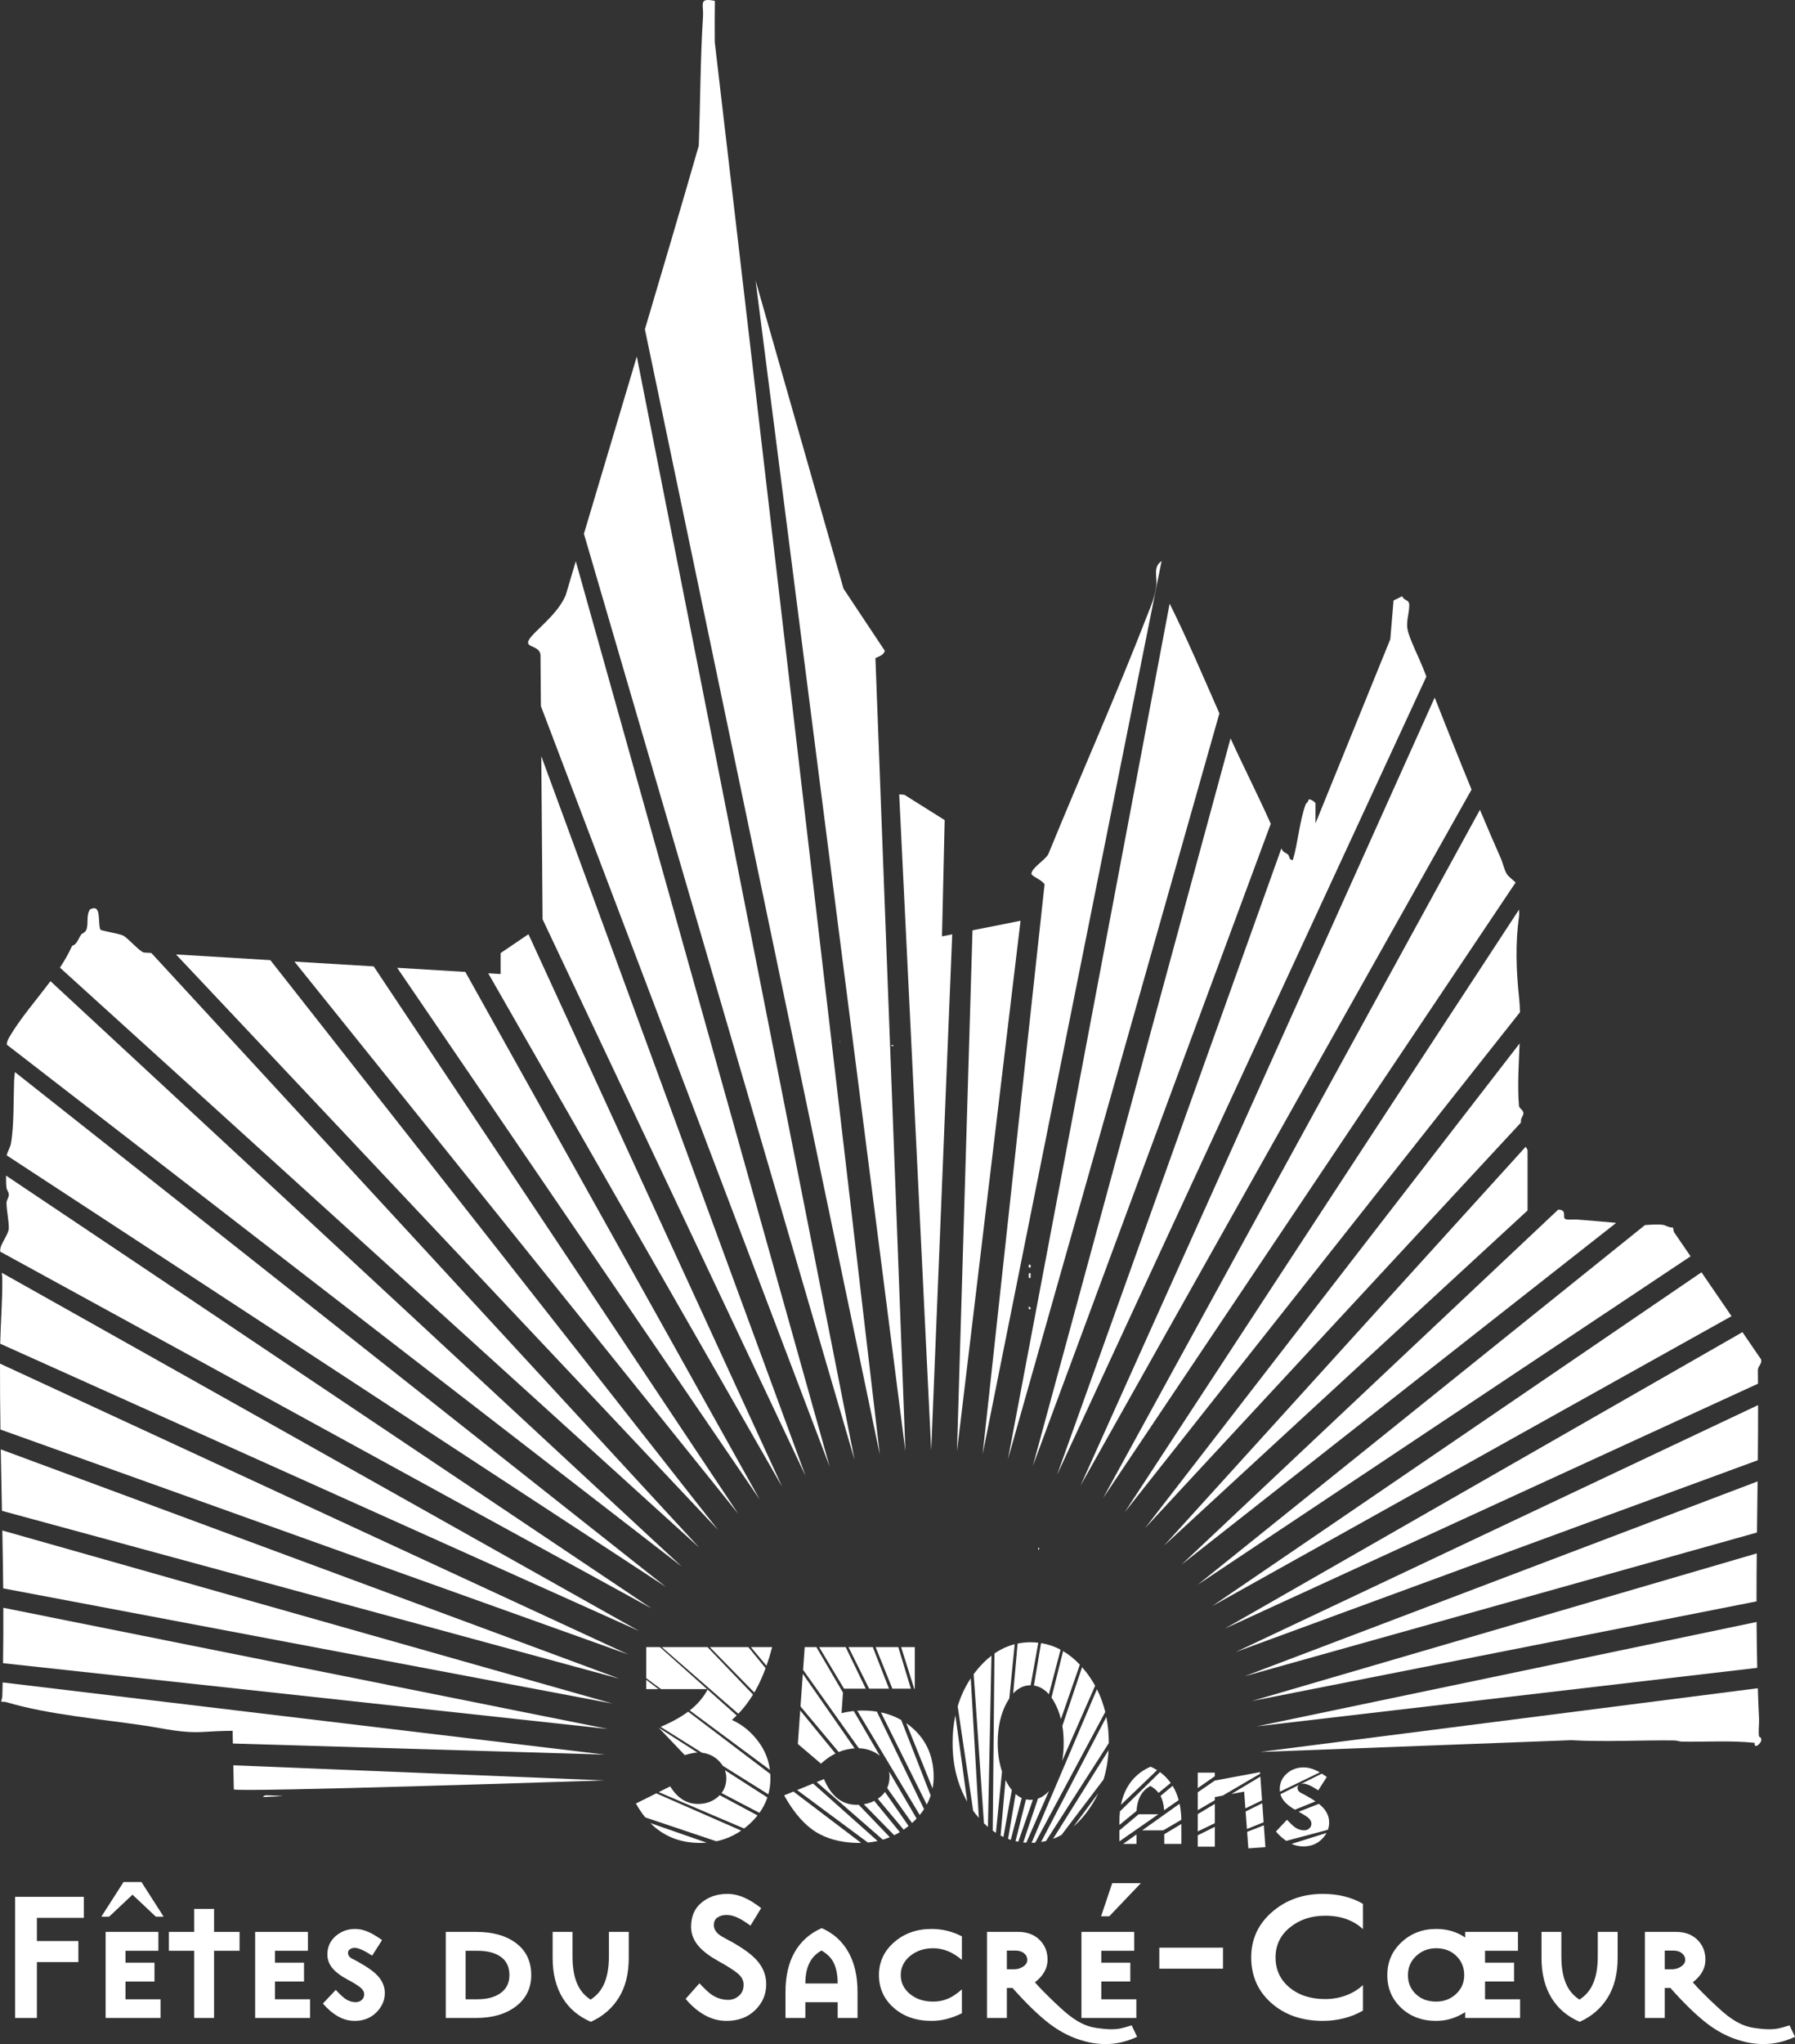 <?xml version="1.0" encoding="UTF-8"?><svg id="Calque_1" xmlns="http://www.w3.org/2000/svg" width="833.762mm" height="949.18mm" viewBox="0 0 2363.419 2690.588"  preserveAspectRatio="xMidYMid meet" ><rect x="0" y="0" width="2363.419" height="2690.588" fill="#333333" stroke="none"/><defs><style>.cls-1{fill:#fff;stroke-width:0px;}</style></defs><path class="cls-1" d="m346.308,2365.445l26.479-1.293c-6.425-.437-12.779-.771-19.018-.945-3.936-.108-5.826-.311-7.46,2.239"/><path class="cls-1" d="m1152.634,866.253c4.902-2.318,11.216-4.066,12.328-9.677l-13.461-20.249-40.88-61.498-115.782-405.634,197.304,1541.317-32.791-866.692-6.718-177.568Z"/><path class="cls-1" d="m941.103,55.446c-.149-18.074-.168-36.16.129-54.272-2.59-.534-4.76-.875-6.595-1.047-13.732-1.284-8.11,7.276-9.018,21.584-3.582,56.465-3.475,113.365-5.58,170.128-23.322,80.923-47.042,161.327-70.918,241.621l309.292,1481.181-192.47-1646.685-24.84-212.511Z"/><polygon class="cls-1" points="2240.301 1674.708 1595.906 2114.196 2279.838 1732.482 2240.301 1674.708"/><path class="cls-1" d="m2203.938,1621.572l-1.179-5.793c-5.111.468-9.395-2.989-13.51-3.558-6.95-.959-15.303-.081-23.307.297l-589.028,473.501,649.024-432.3-22-32.148Z"/><path class="cls-1" d="m2075.773,1605.226c-3.654-.288-14.032,1.124-15.669-1.337-2.042-3.07,1.819-9.947-5.612-11.383-.975-.188-1.925-.273-2.848-.29l-495.875,467.202,572.215-449.752c-17.328-1.655-34.848-3.073-52.212-4.441"/><path class="cls-1" d="m1522.399,771.387c-2.129,15.327-6.164,23.901-11.302,37.149-41.038,105.816-87.582,210.153-130.68,315.429-.224.497-.518,1.008-.864,1.53-4.848,7.306-20.789,16.975-21.496,24.396-.323,3.408,13.63,8.043,17.305,14.146l-4.633,42.61-76.92,707.449,235.61-1175.562c-11.872,7.957-5.366,20.944-7.021,32.852"/><path class="cls-1" d="m1620.304,972.044c-.024-.056-.05-.111-.075-.168l-260.326,957.807,313.258-845.333c-16.924-38.002-35.776-74.786-52.857-112.307"/><path class="cls-1" d="m1540.06,794.611c-.002-.051-.002-.105-.003-.154l-212.893,1126.135,278.371-981.569c-21.368-48.44-42.02-97.425-65.474-144.412"/><path class="cls-1" d="m1873.689,879.421c-5.496-13.897-14.307-30.84-19.248-46.225-4.431-13.798,1.013-23.578,1.074-36.385.039-8.197-6.096-5.052-9.316-11.972l-11.369,5.591-4.275,50.987-98.468,242.343v-26.215c0-1.359-6.691-6.488-9.199-5.014-.101,3.322-3.082,4.377-3.778,6.263-7.994,21.692-10.115,50.536-16.796,73.14-4.891.915-4.654-5.25-6.068-6.674-3.699-3.726-5.886-1.973-9.139-8.379l-295.276,824.434,486.26-1050.756c-1.466-3.712-2.932-7.421-4.401-11.138"/><path class="cls-1" d="m1319.26,1416.126c.177-.51.291-1.142.295-1.913h-.066l24.231-202.202-63.258,12.559-5.682,190.895h-.088v1.221h.051l-14.694,493.553,59.211-494.113Z"/><path class="cls-1" d="m2000.061,1312.503c-3.792-35.103-4.923-71.165-.026-106.101.393-2.803.213-5.925.015-9.09l-519.261,793.354,520.565-658.363c-.21-6.746-.599-13.375-1.293-19.8"/><polygon class="cls-1" points="1243.831 1079.5 1190.733 1046.149 1183.943 1045.647 1226.091 1909.042 1253.764 1229.87 1240.285 1232.547 1243.831 1079.5"/><path class="cls-1" d="m2011.299,1513.816c0-.35-1.076-2.08-2.465-4.366l-476.229,525.111,478.694-441.213v-79.532Z"/><path class="cls-1" d="m1983.792,1150.227c-3.031-5.022-5.021-14.26-7.363-19.56-9.633-21.796-18.871-43.352-27.843-64.761l-496.127,905.996,543.139-810.312c-4.273-3.679-10.112-8.553-11.807-11.363"/><path class="cls-1" d="m2002.722,1474.066c.486-3.42,3.016-5.493,3.061-8.422.08-5.361-6.086-6.002-5.895-11.268-2-25.46-.158-53.427.956-80.894l-493.284,638.114,494.865-533.782c.072-1.536.17-2.848.297-3.747"/><path class="cls-1" d="m12.542,1364.693c-2.851,4.836-3.765,8.074-3.544,10.43l888.633,686.947L66.436,1291.475c-18.292,24.619-39.125,48.169-53.894,73.218"/><path class="cls-1" d="m189.364,1253.774c-5.289-.974-21.021-19.192-27.273-22.328-4.791-2.404-28.71-6.329-29.901-7.663-3.946-9.33,2.23-34.922-13.732-26.675-5.532,8.211-1.358,20.292-5.123,27.46-1.744,3.319-5.178,3.913-6.443,5.613-3.589,4.826-5.354,13.051-11.882,14.702-4.443,9.922-9.956,19.485-16.085,28.819l841.673,763.323L199.226,1254.369l-9.863-.596Z"/><path class="cls-1" d="m3.991,2189.256l796.143,86.563L4.359,2116.327c.11,24.36.004,48.672-.368,72.928"/><polygon class="cls-1" points="231.732 1256.331 945.456 2013.859 355.949 1263.832 231.732 1256.331"/><path class="cls-1" d="m4.184,2090.765l802.445,151.7L3.049,2014.57c.476,25.421.893,50.827,1.136,76.195"/><polygon class="cls-1" points="522.952 1273.914 1000.234 1973.723 612.681 1279.331 522.952 1273.914"/><polygon class="cls-1" points="387.669 1265.746 972.056 1992.713 492.037 1272.046 387.669 1265.746"/><path class="cls-1" d="m.584,1881.685l826.769,296.113L.015,1794.929c-.08,28.863.155,57.79.569,86.755"/><path class="cls-1" d="m2.549,1988.71l813.172,221.015L.995,1907.81c.464,26.956,1.017,53.931,1.554,80.9"/><path class="cls-1" d="m3.029,1685.204c.121,27.578-2.098,55.82-2.782,83.531l841.206,378.147L2.345,1675.354c.387,3.766.672,7.184.684,9.851"/><path class="cls-1" d="m8.558,1563.485c.48,3.411,2.839,5.312,3.05,8.422.314,4.576-2.998,7.313-3.028,11.291-.073,9.629,3.361,24.668,2.981,34.036-.26,6.419-9.049,18.24-10.761,24.77-.386,1.47-.576,3.339-.645,5.438l857.783,469.726L7.988,1547.46c-.029,6.611.099,12.678.57,16.025"/><path class="cls-1" d="m18.566,1423.143c-.918,24.809.035,58.473-4.186,82.251-.737,4.149-4.648,11.153-5.613,15.368l867.937,568.077L19.625,1411.15c-.464,4.56-.942,8.829-1.059,11.993"/><path class="cls-1" d="m2313.071,2044.727l-664.85,194.349,664.53-131.179c0-21.038.121-42.099.32-63.169"/><path class="cls-1" d="m2314.539,1802.816c.549-5.166,6.078-8.055,4.029-13.74l-24.342-35.57-681.597,390.271,702.073-322.424c-.046-6.182-.084-12.365-.162-18.537"/><path class="cls-1" d="m768.84,702.625l356.273,1218.78L838.461,469.277c-23.157,77.713-46.427,155.382-69.621,233.348"/><path class="cls-1" d="m2312.836,2135.008l-657.85,137.369,658.72-76.993c-.474-20.088-.749-40.217-.87-60.376"/><path class="cls-1" d="m2314.171,1949.958l-675.303,256.452,674.488-189.166c.258-22.435.551-44.868.815-67.285"/><path class="cls-1" d="m2314.824,1849.512l-687.846,325.067,687.493-252.496c.239-24.231.378-48.426.353-72.57"/><path class="cls-1" d="m307.868,2355.325c1.494,4.386,487.211-11.788,487.211-11.788l-487.867-19.878.656,31.666Z"/><path class="cls-1" d="m3.037,2232.304c-.084,2.722-1.11,5.091-1.492,7.711,2.401-.06,4.829-.061,7.166.636,54.777,16.333,124.064,22.162,181.808,30.782,28.413,4.243,49.142,10.07,78.183,8.252,12.473-.779,25.073-1.404,37.572-1.409l.345,16.724,489.655,14.579L3.492,2214.579c-.144,5.91-.272,11.824-.455,17.725"/><polygon class="cls-1" points="714.391 1210.032 1060.615 1942.65 712.698 995.34 714.391 1210.032"/><polygon class="cls-1" points="659.179 1254.507 659.179 1282.138 642.835 1281.152 1029.813 1957 695.793 1229.676 659.179 1254.507"/><path class="cls-1" d="m744.901,783.331c-8.932,20.645-26.149,34.817-41.285,50.12-21.89,22.127,6.17,12.694,8.03,28.522l.533,67.441,380.269,1001.345-334.32-1192.039c-4.411,14.865-8.826,29.717-13.226,44.61"/><path class="cls-1" d="m1889.003,918.206l-466.257,1037.212,514.799-916.112c-16.705-40.58-32.616-80.752-48.541-121.099"/><path class="cls-1" d="m2315.911,2284.753c-.143-1.101-.209-2.281-.248-3.489-.194-6.125.72-13.363.42-19.337-.66-13.21-1.167-26.456-1.61-39.714l-405.16,51.864-250.198,32.027,409.703-15.5c44.002,2.581,95.029-.288,136.002.372,3.352.052,6.455,1.484,9.806,1.534,31.837.465,64.025-1.696,95.614,1.55-.909,9.312,8.806.629,8.773-3.738-.037-4.668-2.735-2.755-3.103-5.57"/><rect class="cls-1" x="1354.47" y="1675.923" width="2.48" height="6.218"/><rect class="cls-1" x="1354.47" y="1664.706" width="2.48" height="3.726"/><polygon class="cls-1" points="1354.47 1723.267 1356.95 1723.265 1356.945 1721.423 1354.476 1719.535 1354.47 1723.267"/><rect class="cls-1" x="1173.724" y="1375.584" width="2.48" height="1.221"/><rect class="cls-1" x="1366.942" y="2037.332" width="1.221" height="2.479"/><path class="cls-1" d="m1105.782,1370.587v1.247c.809-.416.809-.831,0-1.247"/><path class="cls-1" d="m1514.885,2325.477c-13.371,5.88-23.547,14.883-30.524,27.011-3.913,6.799-6.728,14.535-8.446,23.205l47.598-45.664c-2.716-1.687-5.58-3.217-8.628-4.552"/><path class="cls-1" d="m1553.111,2374.254l-49.212,35.027h27.729l23.781-13.903c-.134-7.573-.902-14.611-2.297-21.123"/><polygon class="cls-1" points="1499.212 2388.122 1473.892 2409.323 1473.892 2423.746 1525.125 2388.122 1499.212 2388.122"/><polygon class="cls-1" points="1496.373 2427.132 1496.373 2414.637 1478.816 2427.132 1496.373 2427.132"/><path class="cls-1" d="m1502.172,2362.74c2.824-4.856,6.989-8.826,12.493-11.92,4.584,2.675,8.175,5.724,10.808,9.135l15.951-13.063c-3.943-5.553-8.635-10.313-14.08-14.272l-52.743,51.721c-.468,4.288-.71,8.773-.71,13.461v4.389l22.619-18.52c.483-8.419,2.362-15.405,5.661-20.93"/><path class="cls-1" d="m1532.768,2382.808l19.182-13.338c-1.704-6.222-4.027-11.923-6.982-17.092-.333-.582-.705-1.121-1.052-1.688l-15.879,13.296c2.659,5.034,4.236,11.307,4.731,18.822"/><path class="cls-1" d="m1710.549,2349.422l-24.659,12.262c1.014,3.646,2.923,7.027,5.745,10.131,3.174,3.556,7.619,6.974,13.32,10.257l27.131-10.929c-3.115-2.159-6.662-4.357-10.698-6.601-2.204-1.323-5.216-2.938-9.036-4.849-2.645-1.615-3.967-3.672-3.967-6.17,0-1.792.738-3.146,2.164-4.101"/><path class="cls-1" d="m1741.885,2379.307c-1.508-1.609-3.322-3.243-5.397-4.904l-26.59,10.374c5.894,3.214,10.097,5.876,12.594,7.973,2.788,2.351,4.186,4.848,4.186,7.493,0,2.792-.959,4.997-2.865,6.613-1.913,1.617-4.116,2.423-6.612,2.423-4.264,0-8.302-1.322-12.122-3.967-2.5-1.763-6.026-5.069-10.578-9.918l-14.547,15.428c4.287,5.001,8.817,9.094,13.585,12.308l54.87-14.592c1.067-3.055,1.631-6.255,1.631-9.618,0-7.196-2.72-13.737-8.155-19.614"/><path class="cls-1" d="m1737.693,2333.005c-2.36-1.371-4.495-2.476-6.388-3.288-5.145-2.203-10.065-3.304-14.766-3.304-8.671,0-16.09,2.719-22.259,8.153-6.173,5.438-9.258,12.343-9.258,20.717,0,1.052.088,2.078.216,3.092l52.455-25.371Z"/><path class="cls-1" d="m1715.878,2430.438c9.99,0,18.183-3.196,24.575-9.586,2.57-2.572,4.599-5.3,6.135-8.167l-45.964,14.441c4.897,2.195,9.981,3.313,15.254,3.313"/><path class="cls-1" d="m1715.878,2347.791c4.26,0,10.871,2.941,19.835,8.815l11.24-17.63c-2.353-1.643-4.554-3.1-6.601-4.375l-27.706,13.779c1.049-.378,2.125-.588,3.232-.588"/><polygon class="cls-1" points="1577.07 2410.695 1599.552 2399.822 1599.552 2374.459 1577.07 2387.929 1577.07 2410.695"/><polygon class="cls-1" points="1661.978 2373.575 1640.073 2384.468 1641.788 2407.516 1663.77 2398.661 1661.978 2373.575"/><polygon class="cls-1" points="1659.057 2332.649 1599.551 2343.724 1577.07 2359.141 1577.07 2382.713 1599.551 2369.571 1599.551 2365.478 1609.825 2363.564 1659.204 2334.695 1659.057 2332.649"/><polygon class="cls-1" points="1599.551 2333.365 1577.07 2333.365 1577.07 2353.654 1599.551 2338.023 1599.551 2333.365"/><polygon class="cls-1" points="1659.478 2338.555 1621.306 2361.426 1638.126 2358.293 1639.769 2380.369 1661.706 2369.758 1659.478 2338.555"/><polygon class="cls-1" points="1532.958 2427.132 1543.087 2427.132 1554.276 2427.132 1555.438 2427.132 1555.438 2426.555 1555.438 2421.159 1555.438 2400.889 1532.958 2414.357 1532.958 2427.132"/><polygon class="cls-1" points="1664.055 2402.663 1642.066 2411.243 1643.682 2432.978 1660.973 2431.791 1666.111 2431.439 1666.038 2430.446 1664.055 2402.663"/><polygon class="cls-1" points="1577.07 2430.779 1584.038 2430.779 1591.989 2430.779 1599.552 2430.779 1599.552 2427.827 1599.552 2424.529 1599.552 2404.618 1577.07 2415.798 1577.07 2430.779"/><path class="cls-1" d="m1284.491,2200.408c-.849,1.085-1.655,2.195-2.47,3.3l13.524,196.321c1.715,1.67,3.463,3.247,5.232,4.755l4.674-225.431c-7.4,5.661-14.391,12.662-20.96,21.056"/><path class="cls-1" d="m1313.637,2294.013c0-20.924,4.11-38.763,12.332-53.529.954-1.715,1.94-3.319,2.95-4.835l7.106-71.365c-9.394,2.387-18.276,6.458-26.648,12.208l-2.278,233.234c1.383.995,2.783,1.942,4.198,2.843l8.037-80.681c-3.795-11.288-5.697-23.91-5.697-37.875"/><path class="cls-1" d="m1356.797,2218.343c.078,0,.153.007.23.007l10.069-56.029c-3.37-.392-6.803-.591-10.299-.591-5.828,0-11.476.591-16.964,1.706l-5.814,65.663c6.596-7.163,14.187-10.757,22.779-10.757"/><path class="cls-1" d="m1254.226,2294.013c0,29.355,6.437,55.157,19.279,77.425l-15.591-113.645c-2.44,11.423-3.688,23.487-3.688,36.22"/><path class="cls-1" d="m1260.937,2245.997l20.402,137.495c.939,1.292,1.885,2.579,2.872,3.844,1.505,1.928,3.04,3.759,4.593,5.54l-10.631-183.682c-7.522,11.313-13.261,23.584-17.236,36.803"/><path class="cls-1" d="m1325.969,2346.98c-.714-1.283-1.387-2.596-2.039-3.922l-6.475,73.128c1.218.642,2.453,1.235,3.694,1.811l11.085-61.687c-2.206-2.689-4.297-5.792-6.266-9.33"/><path class="cls-1" d="m1370.793,2424.601c2.165-.348,4.315-.75,6.428-1.265l82.703-128.884c0-.148.007-.291.007-.438,0-11.921-1.089-23.257-3.226-34.031l-85.912,164.617Z"/><path class="cls-1" d="m1429.665,2387.056c6.539-8.357,12.001-17.272,16.421-26.728l-32.436,43.739c5.598-4.856,10.938-10.523,16.015-17.011"/><path class="cls-1" d="m1400.515,2294.013c0,8.475-.662,16.394-1.964,23.775l43.353-98.817c-3.562-6.467-7.624-12.664-12.239-18.562-1.613-2.06-3.26-4.008-4.926-5.904l-25.953,77.302c1.153,6.97,1.73,14.373,1.73,22.207"/><path class="cls-1" d="m1397.684,2415.28l55.304-72.894c3.742-12.119,5.963-25.026,6.668-38.721l-73.157,116.804c3.823-1.43,7.547-3.172,11.185-5.189"/><path class="cls-1" d="m1444.316,2223.564l-86.046,202.125c1.611-.025,3.209-.087,4.794-.197l92.194-172.03c-2.576-10.541-6.228-20.505-10.943-29.898"/><path class="cls-1" d="m1337.253,2361.511l-9.947,59.058c1.163.431,2.335.836,3.516,1.212l14.44-55.091c-2.804-1.244-5.474-2.972-8.009-5.18"/><path class="cls-1" d="m1356.797,2369.118c-2.027,0-3.994-.219-5.91-.618l-13.774,55.005c1.194.278,2.396.536,3.607.761l19.254-55.322c-1.046.103-2.101.174-3.176.174"/><path class="cls-1" d="m1366.654,2367.504l-19.376,57.708c1.323.141,2.65.267,3.993.347l29.862-68.07c-4.348,4.873-9.175,8.209-14.479,10.016"/><path class="cls-1" d="m1381.044,2230.179l15.389-58.71c-8.113-4.323-16.694-7.177-25.724-8.62l-9.4,55.823c7.409,1.089,13.986,4.935,19.736,11.507"/><path class="cls-1" d="m1388.187,2240.484c3.777,6.791,6.676,14.239,8.718,22.33l24.905-71.566c-6.911-7.337-14.268-13.282-22.054-17.884l-15.315,61.154c1.295,1.838,2.548,3.814,3.747,5.966"/><path class="cls-1" d="m991.499,2230.587l-59.957-62.497h-60.142l100.728,87.746c7.189-7.498,13.644-15.915,19.371-25.248"/><path class="cls-1" d="m995.237,2224.209c4.723-8.523,8.983-18.007,12.811-28.384l-22.709-27.735h-50.819l58.603,59.761c.71-1.208,1.429-2.405,2.114-3.642"/><path class="cls-1" d="m918.234,2306.868l-51.028-32.745c0,.002-.002.002-.002.002l34.407,36.098c7.331-2.096,12.853-3.205,16.622-3.355"/><polygon class="cls-1" points="930.988 2223.364 868.923 2168.09 850.847 2168.09 850.847 2208.922 870.321 2223.364 930.988 2223.364"/><path class="cls-1" d="m906.096,2253.045c-9.954,7.381-22.057,14.038-36.283,19.986l54.509,34.142c8.248.959,15.357,4.207,21.281,9.821,2.423,2.297,4.425,4.726,6.027,7.282l60.025,37.594c1.834-6.733,2.759-13.792,2.759-21.19,0-1.886-.069-3.75-.185-5.594l-108.134-82.041Z"/><polygon class="cls-1" points="850.847 2211.128 850.847 2223.364 866.976 2223.364 850.847 2211.128"/><path class="cls-1" d="m908.187,2251.445l105.525,78.255c-1.659-12.941-6.306-24.797-13.962-35.549-9.783-13.725-21.814-23.781-36.1-30.177,2.158-1.895,4.237-3.888,6.282-5.927l-38.229-34.044c-5.754,10.568-13.596,19.712-23.517,27.442"/><path class="cls-1" d="m956.32,2340.68c0,7.507-2.114,14.008-6.322,19.515l49.955,26.072c4.551-6.367,8.041-13.117,10.44-20.261l-55.891-35.864c1.203,3.324,1.817,6.833,1.817,10.538"/><path class="cls-1" d="m921.913,2425.847c2.872,0,5.694-.123,8.476-.341l-74.058-25.772c17.324,17.404,39.18,26.113,65.582,26.113"/><path class="cls-1" d="m945.604,2364.933c-7.145,6.396-15.986,9.588-26.507,9.588-15.045,0-27.268-7.7-36.662-23.125l-15.162,7.582,112.47,47.878c2.498-1.897,4.938-3.928,7.316-6.11,3.868-3.547,7.3-7.252,10.347-11.094l-49.785-26.681c-.641.669-1.305,1.326-2.017,1.963"/><path class="cls-1" d="m837.311,2373.956c3.75,6.764,7.847,12.856,12.286,18.297l93.566,31.415c11.813-2.504,22.726-7.178,32.731-14.037l-111.818-49.056-26.765,13.381Z"/><path class="cls-1" d="m1009.2,2192.661c2.725-7.705,5.222-15.881,7.469-24.572h-28.044l20.574,24.572Z"/><polygon class="cls-1" points="1204.485 2222.802 1204.485 2168.09 1186.504 2168.09 1203.691 2222.802 1204.485 2222.802"/><path class="cls-1" d="m1171.209,2338.425c0,5.627-1.031,10.692-3.091,15.197l32.73,45.988c2.114-1.921,4.105-3.879,5.984-5.873l-36.092-61.737c.311,2.05.47,4.189.47,6.425"/><path class="cls-1" d="m1158.8,2365.498c-.972.795-1.978,1.535-3.007,2.236l34.035,40.646c2.198-1.52,4.353-3.142,6.465-4.86l-31.136-44.78c-1.745,2.458-3.859,4.713-6.357,6.758"/><path class="cls-1" d="m1137.324,2374.895l40.035,40.826c2.522-1.239,4.991-2.606,7.415-4.074l-33.7-41.158c-4.183,2.125-8.761,3.603-13.75,4.405"/><path class="cls-1" d="m1158.489,2311.05l-34.406-58.85c-.648.069-1.296.132-1.946.213-4.513.563-9.217,1.406-14.101,2.537l1.893-26.96-35.019-59.9h-15.38l-2.122,29.981,73.434,103.179c10.326.269,19.553,3.52,27.646,9.8"/><path class="cls-1" d="m1127.779,2375.649c-19.177,0-33.471-11.282-42.865-33.841l-9.595,3.921,87.042,75.821c3.14-.932,6.216-2.015,9.225-3.253l-41.008-42.745c-.929.041-1.846.098-2.798.098"/><polygon class="cls-1" points="1139.944 2222.802 1113.48 2168.09 1078.512 2168.09 1111.309 2222.802 1139.944 2222.802"/><path class="cls-1" d="m1159.868,2253.979l60.376,121.412c2.087-3.865,3.802-7.847,5.168-11.941l-38.778-99.397c-8.168-4.656-17.081-8.027-26.765-10.074"/><polygon class="cls-1" points="1199.287 2222.802 1182.757 2168.09 1152.917 2168.09 1174.956 2222.802 1199.287 2222.802"/><polygon class="cls-1" points="1170.54 2222.802 1149.196 2168.09 1117.156 2168.09 1144.364 2222.802 1170.54 2222.802"/><path class="cls-1" d="m1125.247,2301.344l-68.205-98.09-3.038,42.915,50.267,60.033c6.73-2.795,13.725-4.405,20.977-4.859"/><path class="cls-1" d="m1202.792,2275.818c-3.04-2.779-6.228-5.301-9.544-7.603l34.599,85.892c.951-4.893,1.452-9.927,1.452-15.12,0-25.946-8.839-46.996-26.507-63.169"/><path class="cls-1" d="m1049.534,2356.264l93.129,69.062c4.396-.413,8.692-1.065,12.868-1.987l-84.965-75.668-21.032,8.593Z"/><path class="cls-1" d="m1135.675,2251.565c-2.33,0-4.659.078-6.988.228l82.278,137.256c2.069-2.504,3.957-5.064,5.675-7.678l-62.089-128.368c-6.017-.953-12.304-1.439-18.876-1.439"/><path class="cls-1" d="m932.068,2223.364h-1.08l.717.638c.117-.215.247-.422.363-.638"/><path class="cls-1" d="m1032.46,2363.24c3.946,7.085,8.02,13.519,12.218,19.314,2.959,4.083,5.984,7.831,9.07,11.273,6.707,7.484,13.71,13.47,21.009,17.919,6.557,3.996,13.765,7.133,21.614,9.432,4.831,1.415,9.902,2.516,15.222,3.288,6.362.921,13.072,1.383,20.132,1.383.698,0,1.382-.032,2.075-.043l-89.072-67.578-12.269,5.013Z"/><path class="cls-1" d="m1080.966,2321.503c.708-.653,1.421-1.277,2.137-1.898,5.438-4.732,11.081-8.547,16.925-11.453l-46.4-56.665-2.513,35.498-.38,5.346-.228,3.226,18.187,15.494,12.272,10.452Z"/><polygon class="cls-1" points="48.58 2524.469 48.58 2554.977 103.183 2554.977 103.183 2582.662 48.58 2582.662 48.58 2656.235 19.867 2656.235 19.867 2496.783 110.361 2496.783 110.361 2524.469 48.58 2524.469"/><path class="cls-1" d="m215.463,2522.932h-10.254l-30.762-28.968-30.761,28.968h-10.254l29.223-45.632h23.586l29.223,45.632Zm-4.101,133.304h-72.292v-113.309h69.472v24.867h-43.323v15.638h38.196v24.866h-38.196v23.328h46.144v24.611Z"/><polygon class="cls-1" points="315.439 2567.794 281.856 2567.794 281.856 2656.235 255.707 2656.235 255.707 2567.794 222.381 2567.794 222.381 2542.926 255.707 2542.926 255.707 2512.677 281.856 2512.677 281.856 2542.926 315.439 2542.926 315.439 2567.794"/><polygon class="cls-1" points="408.238 2656.236 335.946 2656.236 335.946 2542.927 405.417 2542.927 405.417 2567.794 362.094 2567.794 362.094 2583.432 400.29 2583.432 400.29 2608.298 362.094 2608.298 362.094 2631.625 408.238 2631.625 408.238 2656.236"/><path class="cls-1" d="m506.675,2623.423c0,9.573-3.718,18.073-11.153,25.508-7.433,7.433-16.963,11.151-28.582,11.151-7.69,0-15.042-2.012-22.048-6.024-7.009-4.014-13.585-9.615-19.739-16.792l16.919-17.946c5.297,5.64,9.397,9.484,12.305,11.537,4.441,3.076,9.141,4.614,14.1,4.614,2.905,0,5.468-.938,7.69-2.821,2.219-1.879,3.334-4.441,3.334-7.69,0-3.076-1.627-5.981-4.87-8.716-3.249-2.731-8.974-6.281-17.177-10.64-8.203-4.357-14.444-8.928-18.712-13.714-5.127-5.639-7.691-12.049-7.691-19.227,0-9.741,3.588-17.771,10.766-24.097,7.18-6.32,15.807-9.484,25.892-9.484,5.468,0,11.192,1.281,17.177,3.846,4.782,2.05,10.85,5.639,18.199,10.766l-13.072,20.508c-10.428-6.833-18.118-10.254-23.073-10.254-2.051,0-4.018.557-5.897,1.667-1.881,1.113-2.819,2.78-2.819,5,0,2.908,1.538,5.298,4.614,7.177,4.443,2.224,7.946,4.102,10.511,5.64,10.767,5.984,18.714,11.708,23.841,17.176,6.322,6.838,9.486,14.444,9.486,22.816"/><path class="cls-1" d="m699.45,2599.838c0,17.092-6.667,30.762-19.995,41.017-13.33,10.254-30.851,15.381-52.554,15.381h-39.99v-113.309h39.99c22.048,0,39.647,4.998,52.809,14.996,13.159,9.999,19.74,23.97,19.74,41.915m-28.711,0c0-10.595-3.745-18.586-11.231-23.97-7.489-5.382-17.782-8.074-30.88-8.074h-15.569v63.831h15.569c12.929,0,23.181-2.776,30.75-8.331,7.571-5.552,11.36-13.371,11.36-23.457"/><path class="cls-1" d="m827.88,2577.259c0,20.841-4.402,38.305-13.203,52.396-8.803,14.092-21.065,24.642-36.785,31.645-15.894-6.835-28.116-17.081-36.659-30.747-9.061-14.515-13.588-32.281-13.588-53.294v-34.332h26.149v32.276c0,16.055,2.476,28.948,7.435,38.682,3.757,7.514,9.228,13.579,16.408,18.19,7.177-4.611,12.644-10.587,16.406-17.933,5.127-9.902,7.69-22.884,7.69-38.938v-32.276h26.149v34.332Z"/><path class="cls-1" d="m1008.862,2611.887c0,13.162-4.832,24.482-14.484,33.968-9.659,9.484-22.262,14.227-37.813,14.227-10.254,0-19.955-2.608-29.096-7.819-9.145-5.211-17.392-12.262-24.738-21.149l18.201-20.508c6.833,7.349,12.133,12.305,15.894,14.868,6.833,4.614,14.182,6.922,22.046,6.922,5.295,0,9.999-1.795,14.1-5.384,4.101-3.589,6.153-8.46,6.153-14.611,0-5.297-2.396-10.038-7.18-14.229-4.787-4.185-13.503-9.781-26.147-16.79-11.112-6.153-19.57-12.473-25.379-18.97-7.01-7.859-10.511-16.576-10.511-26.149,0-13.671,4.614-24.311,13.842-31.916,9.229-7.603,20.594-11.408,34.096-11.408,7.345,0,14.868,1.71,22.558,5.127,6.322,2.735,13.588,7.267,21.791,13.587l-14.1,23.073c-6.497-4.784-12.22-8.332-17.176-10.64-4.959-2.306-9.741-3.46-14.356-3.46-4.444,0-8.331,1.07-11.663,3.204-3.334,2.14-5,5.513-5,10.128,0,5.811,3.417,10.766,10.254,14.868,4.443,2.563,8.971,5.043,13.588,7.433,15.036,8.548,25.802,16.408,32.299,23.586,8.544,9.4,12.819,20.084,12.819,32.044"/><path class="cls-1" d="m1129.092,2656.236h-26.148v-20.765h-42.555v20.765h-26.149v-34.116c0-21.029,4.057-38.601,12.178-52.71,8.114-14.106,19.952-24.576,35.504-31.418,15.21,6.668,26.873,17.099,34.994,31.292,8.114,14.194,12.176,31.807,12.176,52.836v34.116Zm-26.148-45.376c0-12.32-2.162-22.163-6.488-29.525-3.116-5.303-8.044-9.926-14.79-13.864-6.399,3.598-11.247,8.216-14.53,13.864-4.498,7.531-6.746,17.372-6.746,29.525h42.555Z"/><path class="cls-1" d="m1266.496,2650.083c-6.664,3.248-13.246,5.727-19.739,7.435-6.497,1.706-13.246,2.564-20.252,2.564-20.169,0-36.748-5.724-49.734-17.177-12.989-11.447-19.482-25.803-19.482-43.066s6.665-31.7,19.995-43.324c13.332-11.62,29.738-17.432,49.221-17.432,14.184,0,27.514,3.248,39.99,9.741v31.019c-11.927-10.254-24.534-15.381-37.821-15.381-11.927,0-22.022,3.378-30.282,10.127-8.262,6.754-12.391,15.168-12.391,25.251,0,9.914,4.045,18.201,12.134,24.866,8.092,6.665,18.274,9.998,30.539,9.998,6.814,0,13.203-1.238,19.167-3.717,5.96-2.476,12.182-6.622,18.654-12.434v31.532Z"/><path class="cls-1" d="m1497.212,2681.102c-6.836,3.076-13.585,5.424-20.252,7.051-6.665,1.622-13.843,2.435-21.533,2.435-5.813,0-11.708-.518-17.689-1.542-5.985-1.034-12.394-2.747-19.227-5.147-12.137-4.119-24.27-10.719-36.403-19.809-14.188-10.802-30.506-26.579-48.963-47.332h-7.433v39.479h-26.149v-113.311h41.017c11.62,0,20.977,3.462,28.071,10.383,7.088,6.922,10.638,15.681,10.638,26.276,0,11.28-5.556,21.194-16.663,29.738,4.101,4.633,8.628,9.441,13.587,14.415,5.64,5.664,11.619,11.417,17.945,17.248,9.396,8.925,17.899,15.575,25.506,19.953,7.603,4.369,15.422,7.162,23.457,8.364,8.031,1.2,14.523,1.802,19.483,1.802,5.466,0,9.954-.405,13.458-1.214,3.502-.809,8.16-2.116,13.971-3.913l7.178,15.125Zm-144.585-101.26c0-3.589-1.454-6.536-4.357-8.845-2.908-2.306-6.754-3.46-11.536-3.46h-11.023v24.611h9.485c4.441,0,8.46-1.194,12.049-3.589,3.589-2.392,5.382-5.295,5.382-8.716"/><path class="cls-1" d="m1496.186,2656.237h-72.291v-113.311h69.47v24.867h-43.323v15.638h38.196v24.866h-38.196v23.329h46.144v24.611Zm5.897-177.398l-41.53,43.58h-10.767l14.613-43.58h37.684Z"/><rect class="cls-1" x="1526.434" y="2563.692" width="83.828" height="27.686"/><path class="cls-1" d="m1794.578,2506.012v33.327c-5.984-5.64-13.119-9.999-21.406-13.074-8.292-3.077-17.733-4.615-28.327-4.615-18.289,0-33.756,5.127-46.4,15.381-12.649,10.254-18.97,23.416-18.97,39.479,0,16.239,6.108,29.441,18.33,39.606,12.217,10.172,27.9,15.254,47.041,15.254,9.742,0,18.927-1.622,27.559-4.87,8.628-3.244,16.02-7.775,22.174-13.587v33.582c-7.523,4.446-15.81,7.819-24.866,10.127-9.061,2.308-18.373,3.462-27.943,3.462-27.518,0-50.118-7.819-67.806-23.458-17.689-15.638-26.533-35.673-26.533-60.115,0-23.925,9.139-43.836,27.43-59.73,18.285-15.894,40.589-23.841,66.909-23.841,20.163,0,37.768,4.357,52.809,13.073"/><path class="cls-1" d="m1929.161,2550.36v-7.433h69.472v24.867h-43.323v15.636h38.196v24.867h-38.196v23.328h46.144v24.611h-72.292v-7.691c-5.472,3.591-11.408,6.409-17.818,8.461-6.407,2.05-13.201,3.076-20.379,3.076-18.63,0-34.011-5.724-46.142-17.176-12.137-11.448-18.202-25.805-18.202-43.068s6.236-31.7,18.714-43.324c12.473-11.62,27.685-17.432,45.631-17.432,14.524,0,27.257,3.762,38.197,11.279m-1.281,49.478c0-10.083-3.462-18.498-10.383-25.251-6.92-6.749-15.765-10.127-26.533-10.127-10.254,0-19.014,3.377-26.276,10.127-7.265,6.754-10.895,15.168-10.895,25.251s3.462,18.417,10.382,24.995c6.921,6.581,15.849,9.868,26.789,9.868,10.254,0,18.97-3.333,26.149-9.998,7.177-6.665,10.767-14.952,10.767-24.866"/><path class="cls-1" d="m2129.884,2577.259c0,20.841-4.402,38.305-13.203,52.396-8.803,14.092-21.065,24.642-36.785,31.645-15.894-6.835-28.116-17.081-36.659-30.747-9.061-14.515-13.588-32.281-13.588-53.294v-34.332h26.149v32.276c0,16.055,2.476,28.948,7.435,38.682,3.757,7.514,9.228,13.579,16.407,18.19,7.177-4.611,12.644-10.587,16.406-17.933,5.127-9.902,7.69-22.884,7.69-38.938v-32.276h26.149v34.332Z"/><path class="cls-1" d="m2363.419,2681.102c-6.836,3.076-13.585,5.424-20.252,7.051-6.665,1.622-13.843,2.435-21.533,2.435-5.813,0-11.708-.518-17.689-1.542-5.985-1.034-12.394-2.747-19.227-5.147-12.137-4.119-24.27-10.719-36.403-19.809-14.188-10.802-30.506-26.579-48.963-47.332h-7.433v39.479h-26.149v-113.311h41.017c11.62,0,20.977,3.462,28.071,10.383,7.088,6.922,10.638,15.681,10.638,26.276,0,11.28-5.556,21.194-16.663,29.738,4.101,4.633,8.628,9.441,13.587,14.415,5.64,5.664,11.619,11.417,17.945,17.248,9.396,8.925,17.899,15.575,25.506,19.953,7.603,4.369,15.422,7.162,23.457,8.364,8.031,1.2,14.523,1.802,19.483,1.802,5.466,0,9.954-.405,13.458-1.214,3.502-.809,8.16-2.116,13.971-3.913l7.178,15.125Zm-144.585-101.26c0-3.589-1.454-6.536-4.357-8.845-2.908-2.306-6.754-3.46-11.536-3.46h-11.023v24.611h9.485c4.441,0,8.46-1.194,12.049-3.589,3.589-2.392,5.382-5.295,5.382-8.716"/></svg>